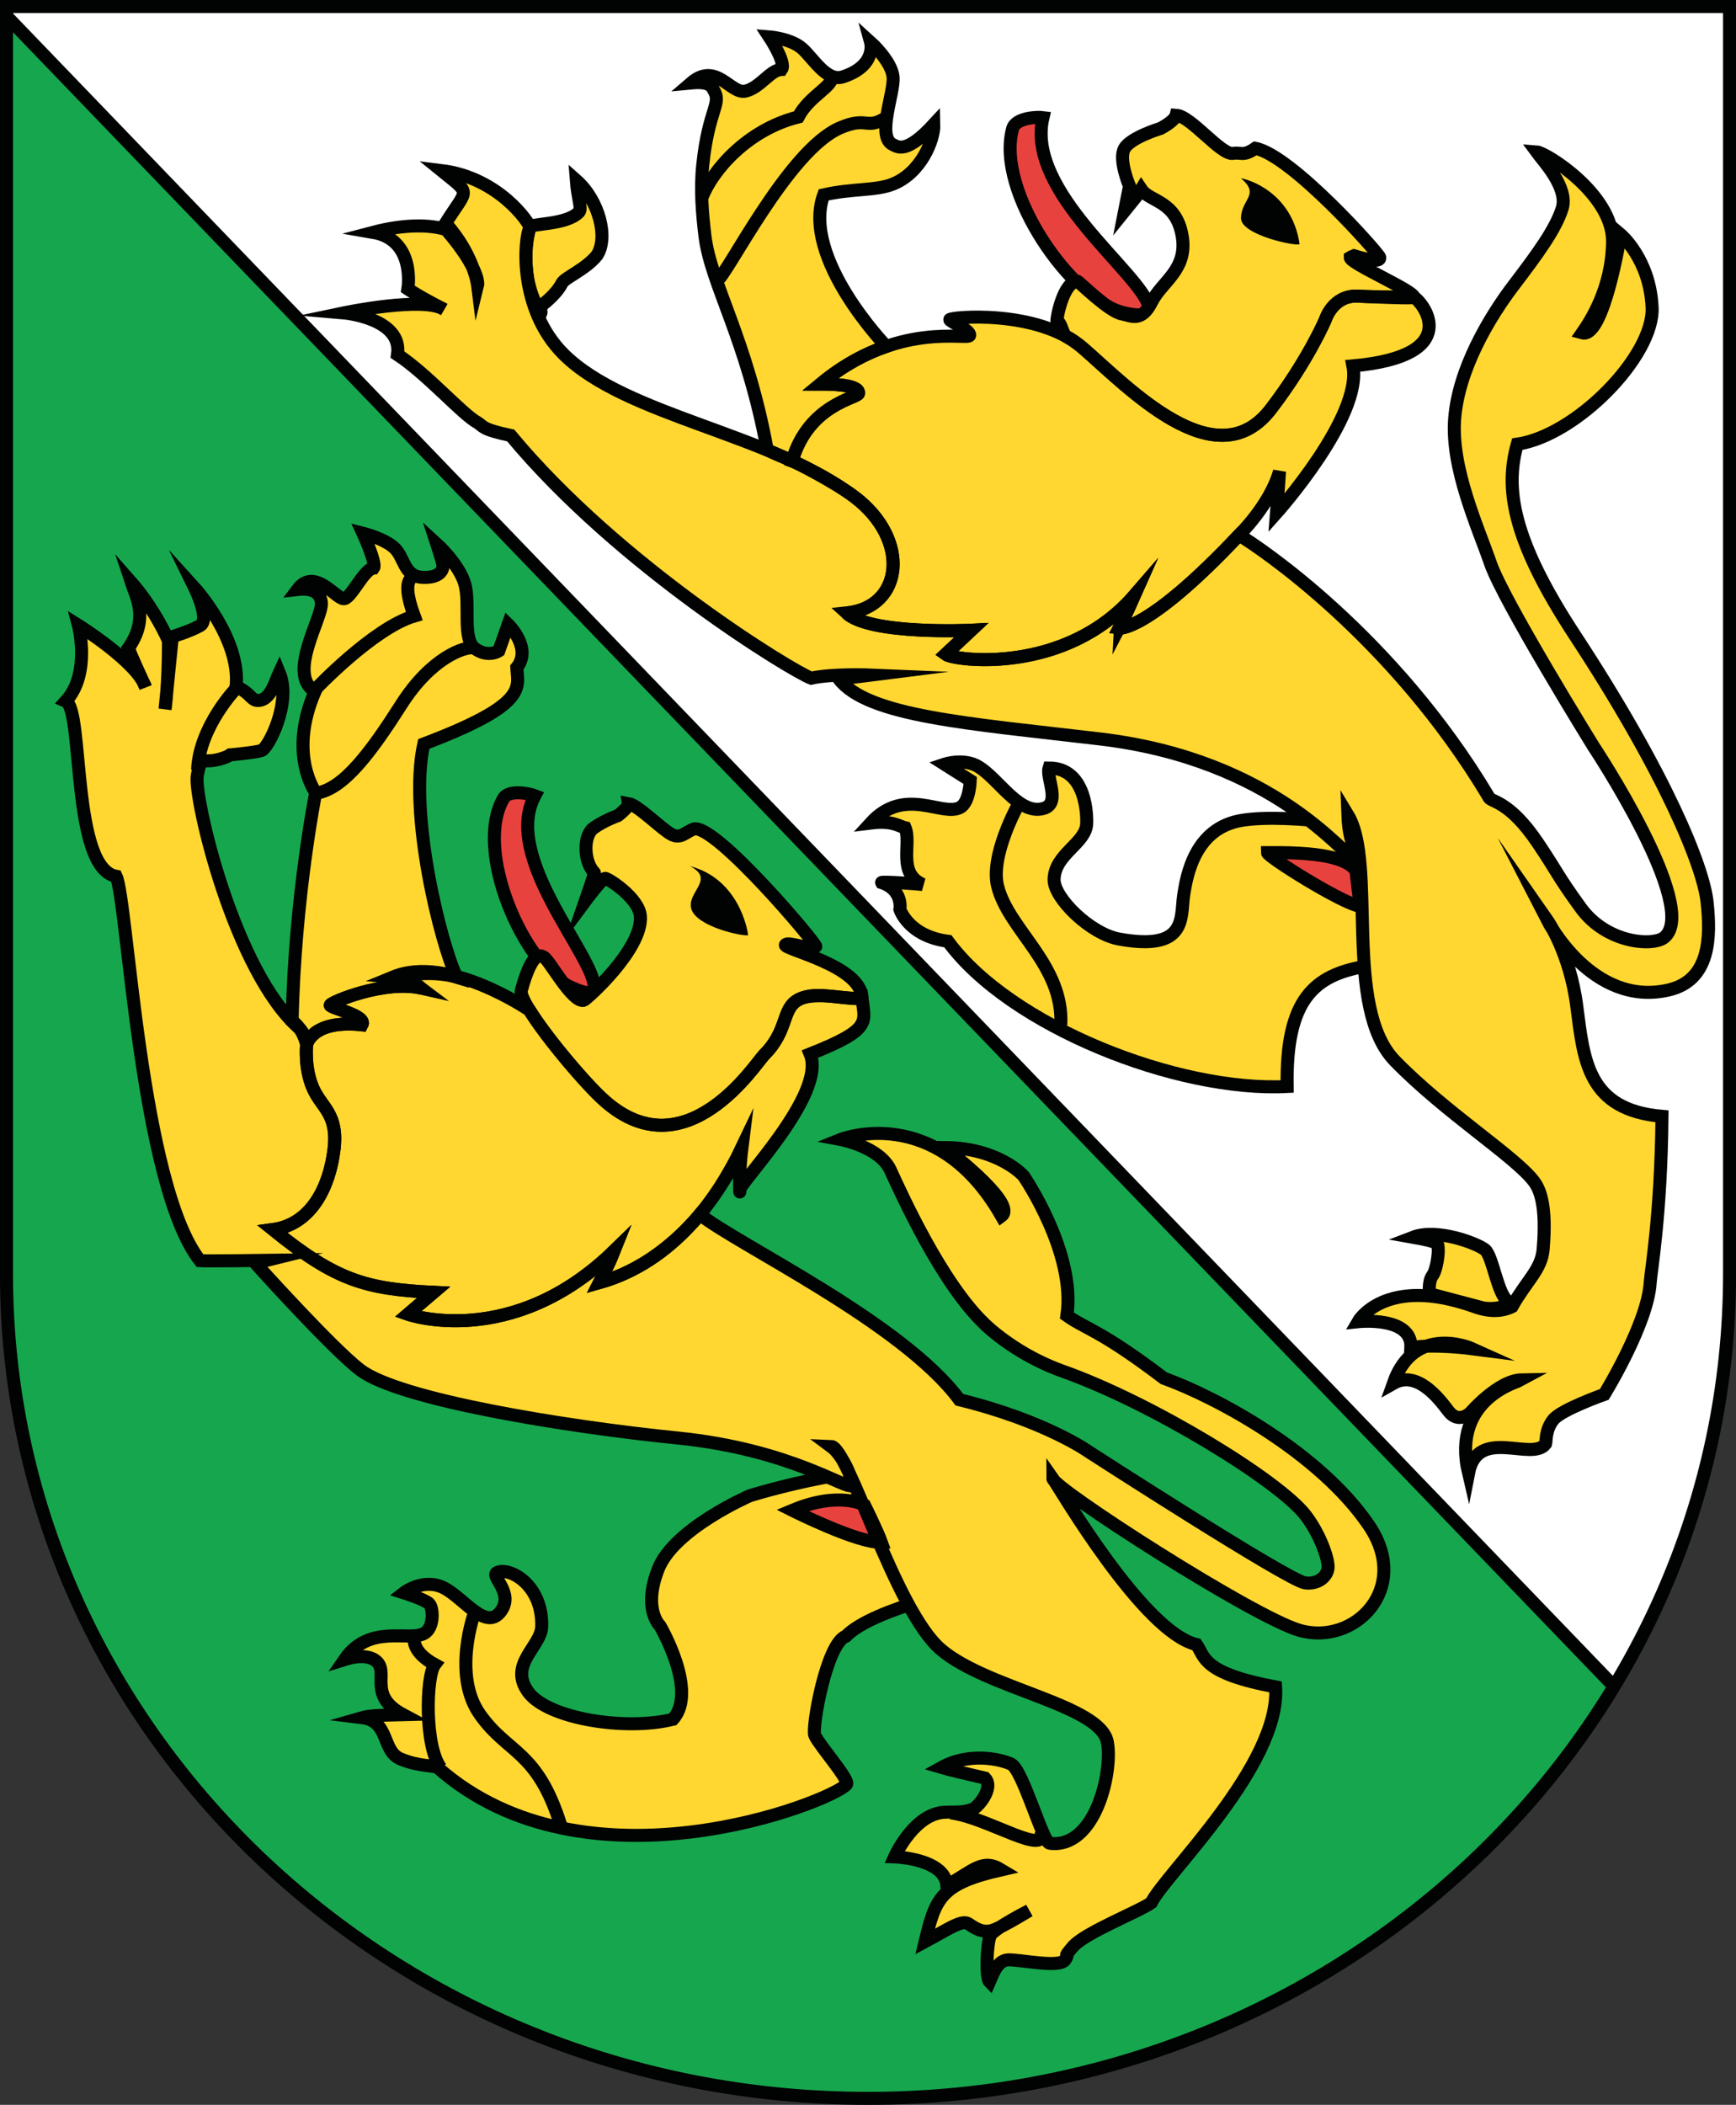 <?xml version="1.0" encoding="UTF-8"?>
<svg xmlns="http://www.w3.org/2000/svg" xmlns:xlink="http://www.w3.org/1999/xlink" version="1.1" id="Ebene_1" x="0px" y="0px" width="406.402px" height="492.691px" viewBox="-176.306 -213.897 406.402 492.691" xml:space="preserve">
<rect x="-176.306" y="-213.897" width="406.402" height="492.691" fill="#333333" stroke="none"/>
<g>
	<path fill="#FFFFFF" d="M26.772-212.377h201.816V84.271c0,106.586-90.297,193-201.68,193c-111.406,0-201.695-86.416-201.695-193   v-296.648H26.772z"></path>
	<path fill="#16A74E" d="M-174.787,84.271c0,106.586,90.289,193,201.695,193c74.484,0,139.5-38.643,174.453-96.104l-376.148-391.277   V84.271z"></path>
	<path fill="#E8423F" d="M-51.091-27.659c-1.176-0.457-6.078-1.512-7.328,0.625c-7.047,12.047,4.504,38.688,15.352,44.016   c5.84,2.84,5.914,0.832,5.898,0.184C-37.322,9.63-58.833-13.284-51.091-27.659"></path>
	<path fill="none" stroke="#010202" stroke-width="3.048" d="M-51.091-27.659c-1.176-0.457-6.078-1.512-7.328,0.625   c-7.047,12.047,4.504,38.688,15.352,44.016c5.84,2.84,5.914,0.832,5.898,0.184C-37.322,9.63-58.833-13.284-51.091-27.659z"></path>
	<path fill="#FFD730" d="M48.393,130.498c-19.262-3.75-49.18,5.719-49.18,5.719s-17.672,7.656-21.402,17.102   c-3.758,9.492,0.379,13.328,0.379,13.328s9.008,15.297,3.031,21.898c-11.074,2.758-29.336-0.141-33.879-6.391   c-4.707-6.438,3.031-10.688,3.168-15.281c0.293-9.75-7.426-13.984-10.387-12.719c-1.863,0.805,3.922,4.625,0.914,8.969   c-3.512,5.031-8.633-2.891-13.41-5.328c-4.773-2.453-9.391,1.148-9.391,1.148s4.809,1.508,5.887,2.508   c1.074,1.016,1.234,5.734-1.152,7c-3.605,1.953-12.832-2.344-18.629,6.109c4.879-1.523,6.848-0.094,7.277,0.25   c3.449,2.609-2.133,8.078,6.418,12.641c-6.137,0.148-8.168,0.297-9.57,0.703c6.488,0.789,4.531,7.844,9.035,9.688   c4.488,1.875,7.992,1.391,8.758,2.102c34.711,30.57,91.754,8.031,95.578,3.867c0.941-0.969-6.098-8.797-7.402-11.508   c-0.758-1.521,2.68-21.508,7.289-23.211c6.473-6.695,30.934-11.641,30.934-11.641S50.002,137.466,48.393,130.498"></path>
	<path fill="#FFD730" d="M48.393,130.498c-19.262-3.75-49.18,5.719-49.18,5.719s-17.672,7.656-21.402,17.102   c-3.758,9.492,0.379,13.328,0.379,13.328s9.008,15.297,3.031,21.898c-11.074,2.758-29.336-0.141-33.879-6.391   c-4.707-6.438,3.031-10.688,3.168-15.281c0.293-9.75-7.426-13.984-10.387-12.719c-1.863,0.805,3.922,4.625,0.914,8.969   c-3.512,5.031-8.633-2.891-13.41-5.328c-4.773-2.453-9.391,1.148-9.391,1.148s4.809,1.508,5.887,2.508   c1.074,1.016,1.234,5.734-1.152,7c-3.605,1.953-12.832-2.344-18.629,6.109c4.879-1.523,6.848-0.094,7.277,0.25   c3.449,2.609-2.133,8.078,6.418,12.641c-6.137,0.148-8.168,0.297-9.57,0.703c6.488,0.789,4.531,7.844,9.035,9.688   c4.488,1.875,7.992,1.391,8.758,2.102c34.711,30.57,91.754,8.031,95.578,3.867c0.941-0.969-6.098-8.797-7.402-11.508   c-0.758-1.521,2.68-21.508,7.289-23.211c6.473-6.695,30.934-11.641,30.934-11.641S50.002,137.466,48.393,130.498"></path>
	<path fill="none" stroke="#010202" stroke-width="3.048" stroke-miterlimit="17" d="M48.393,130.498   c-19.262-3.75-49.18,5.719-49.18,5.719s-17.672,7.656-21.402,17.102c-3.758,9.492,0.379,13.328,0.379,13.328   s9.008,15.297,3.031,21.898c-11.074,2.758-29.336-0.141-33.879-6.391c-4.707-6.438,3.031-10.688,3.168-15.281   c0.293-9.75-7.426-13.984-10.387-12.719c-1.863,0.805,3.922,4.625,0.914,8.969c-3.512,5.031-8.633-2.891-13.41-5.328   c-4.773-2.453-9.391,1.148-9.391,1.148s4.809,1.508,5.887,2.508c1.074,1.016,1.234,5.734-1.152,7   c-3.605,1.953-12.832-2.344-18.629,6.109c4.879-1.523,6.848-0.094,7.277,0.25c3.449,2.609-2.133,8.078,6.418,12.641   c-6.137,0.148-8.168,0.297-9.57,0.703c6.488,0.789,4.531,7.844,9.035,9.688c4.488,1.875,7.992,1.391,8.758,2.102   c34.711,30.57,91.754,8.031,95.578,3.867c0.941-0.969-6.098-8.797-7.402-11.508c-0.758-1.521,2.68-21.508,7.289-23.211   c6.473-6.695,30.934-11.641,30.934-11.641S50.002,137.466,48.393,130.498z"></path>
	<path fill="none" stroke="#010202" stroke-width="3.048" d="M-65.205,163.544c0,0-5.336,14.516,1.242,23.844   c6.574,9.328,13.344,8.297,18.879,25.781 M-79.314,169.576c0,0-0.754,3.117,4.781,6.148c-2.039,2.656-2.445,19.234,1.441,24.25"></path>
	<path fill="#FFD730" d="M-3.13,64.974c0-0.07,0-0.164-0.008-0.313c0,0.016-0.008,0.047-0.008,0.063   C-3.138,64.81-3.13,64.904-3.13,64.974 M-3.13,64.974C-3.107,65.154-3.107,65.154-3.13,64.974 M144.167,143.123   c-11.477-16.906-35.547-29.938-48-34.422C81.112,97.294,78.002,97.263,73.471,94.044c2.188-14.781-10.164-32.703-10.164-32.703   s-5.781-6.578-18.508-6.641c3.344,2.625,16.891,13.422,13.367,16.031c-15.383-26.828-37.68-17.906-37.68-17.906   s9.168,1.719,11.652,7.172c2.52,5.469,11.895,26.344,22.059,36.031c3.242,3.109,9.852,8.047,18.313,11.047   c20.781,7.359,50.555,25.578,56.82,33.719c3.273,4.234,5.375,10.078,5.273,12.188c-0.109,2.094-2.297,4.031-5.391,3.625   c-3.906-0.5-50.492-30.594-50.492-30.594s-10.047-7.266-30.438-12.281C34.932,95.654-4.189,77.154-12.466,70.357   c-0.059,0.078-0.121,0.156-0.168,0.219c4.367-5.25,7.68-10.922,10.039-15.938c-0.656,5.344-0.594,8.844-0.543,10.016   c0.086-1.906,20.344-22.438,16.504-31.855c14.664-5.801,12.801-7.457,12.121-13.082c-0.516,0.199-1.625,0.129-2.992,0   c0.973,0.066,1.973,0.082,2.992,0C25.467,12.212,7.061,8.279,7.573,7.279c0.504-0.984,5.961,1.438,7.113,0.391   C15.1,7.244-8.404-20.643-13.74-19.889c-2.063,0.656-3.152,2.543-5.457,1.246c-2.316-1.297-7.805-6.816-9.934-7.168   c0.137,0.785-2.488,2.816-2.488,2.816s-3.137,1.082-5.672,2.887c-2.543,1.816-2.367,7.969,0.145,10.488   c0.137,0.129-2.129,6.625-2.129,6.625s3.93-5.297,4.641-5.297c0.688,0,7.961,4.594,8.254,8.891   c0.547,7.766-12.809,19.605-13.305,19.688c-2.75,0.422-7.988-9.457-9.293-10.129c-0.504-0.25-2.563-2.184-5.281,7.785   c-0.199,0.766,0.574,2.453,1.922,4.637v-0.016c0,0-10.914-7.59-21.793-8.527c1.832,0.113,3.496,0.41,4.75,0.801   c-3.781-7.922-11.352-38.344-7.711-54.594c24.594-9.309,22.039-13.199,21.777-17.871c3.672-4.59-2.023-10.109-2.023-10.109   l-2.188,6.184c0,0-2.484,1.672-5.559-0.512c-3.07-2.168-1.086-10.434-2.391-15.105c-1.313-4.641-6.586-9.434-6.586-9.434   s1.207,3.707,1.434,4.809c0.199,1.113-0.496,3.266-4.832,3.031c-4.328-0.23-4.168-4.773-6.57-6.934   c-2.43-2.184-7.309-3.395-7.309-3.395s3.27,7.113,2.496,8.172c-2.211,0.23-5,6.598-6.777,7.148   c-1.762,0.523-6.953-7.605-11.031-2.148c5.039-0.578,5.504,2.172,5.598,3.117c0.313,3.479-8.16,16.801-1.504,20.77   c-6.406,14.816,0.168,23.672,0.168,23.672s-4.941,24.641-5.52,53.422c0.754,0.547,1.328,1.203,1.785,1.875   c-15.359-13.297-24.84-54.145-24-59.184c0.438-2.609,1.047-3.594,1.047-3.594s1.961,0.281,3.984-0.266   c2.047-0.543,2.664-1.063,2.664-1.063s5.816-0.527,7.352-1.016c1.52-0.488,7.098-11.113,4.16-18.234   c-0.816,1.754-1.902,5.836-4.273,6.426c-2.375,0.609-2.102-1.609-5.84-3.145c1.16-11.109-9.656-23.039-9.656-23.039   s3.633,7.422,1.227,8.758c-2.395,1.344-6.512,2.594-6.512,2.594l-1.25,12.855c0.191-2.672,0.395-6.656,0.395-11.902   c-1.465-3.344-4.602-9.008-8.73-13.703c1.922,3.063,4.219,8.438-0.664,15.422c0.176,0.473,0.52,1.504,3.402,7.785   c-3.273-5.754-15.105-13.145-15.105-13.145s2.977,11.313-2.953,17.785c4.203,1.855,1.234,39.063,11.785,40.965   c2.68,5.563,5.656,72.262,19.641,89.98c1.758,0.117,15.598-0.078,15.598-0.078l-2.652,0.656c0,0,17.973,20,24.566,25   c9.07,6.938,47.887,13.266,74.434,15.938c26.551,2.688,39.68,12.359,40.543,11.031c0.496-1.063-6.137-8.734-4.816-9.109   c2.809-0.781,14.922,38.438,25.828,47.625c10.922,9.234,37.281,12.906,38.906,21.625c1.313,6.828-2.766,25.078-13.516,23.672   c-1.602-0.234-6.313-17.266-9.016-18.531c-2.719-1.25-9.93-2.75-16.328,0.813c1.078,0.328,7.641,1.859,10.203,2.461   c2.219,2.281-1.609,6.836-2.938,7.328c-3.031,1.063-5.43,0.344-7.805,0.836c-6.461,1.391-10.414,10.281-10.414,10.281   s11.75,0.359,12.25,6.688c6.328-3.547,8.328-6.328,12.734-3.656c-14.289,3.25-15.422,6.734-17.836,16.805   c5.383-2.891,8.586-5.219,10.18-4.164c1.563,1.078,3.469,2.344,5.906,1.406c0.422-0.156,0.969-0.391,1.586-0.688   c-1.195,0.789-2.164,1.531-2.406,2.031c-0.789,1.688-1.18,9.82-0.164,10.844c0.477-1.047,1.625-5.078,4.313-5.156   c2.672-0.125,12.047,1.969,13.359,0c1.297-1.984-0.969,0.156,1.875-3.148c2.844-3.242,15.422-8.18,18.281-10.211   c3.328-6.719,30.328-32.313,29.125-50.531c-17.125-3.203-16.5-6.953-18.508-9.922c-11.773-2.719-30.039-33.5-33.203-38.25   c4.609,4.844,46.656,31.805,57.25,34.906C140.737,171.466,154.245,157.974,144.167,143.123 M17.803,19.251   c-2.711-0.164-5.504-0.125-7.301,0.906C12.62,18.958,15.124,18.998,17.803,19.251 M-36.009,86.341   c0.879-0.25,1.773-0.531,2.645-0.828C-34.236,85.81-35.123,86.091-36.009,86.341"></path>
	<path fill="none" stroke="#010202" stroke-width="3.048" d="M-102.212-28.249c6.41-0.984,12.824-9.707,19.855-20.738   c7.035-11.047,14.77-13.543,16.891-13.281 M-102.65-52.37c0,0,13.695-14.504,23.313-17.336c-3.664-9.898,0.512-9.266,0.512-9.266    M-120.978-52.827c0,0-8.633,8.906-9.074,19.145 M46.237,210.451c8.484,0.922,23.391,10.953,21.109,4 M45.799-24.315   c-0.797,2.441-0.734,2.754,3.398,6.984C41.69-2.737,47.081,7.951,47.081,7.951"></path>
	<path fill="#E8423F" d="M9.182,139.63c0,0,15.305,7.703,20.848,7.492c-0.992-2.742-3.969-8.727-3.969-8.727   S20.174,135.029,9.182,139.63"></path>
	<path fill="none" stroke="#010202" stroke-width="3.048" d="M9.182,139.63c0,0,15.305,7.703,20.848,7.492   c-0.992-2.742-3.969-8.727-3.969-8.727S20.174,135.029,9.182,139.63z"></path>
	<path fill="#FFD730" d="M150.065-18.729c-2.188-1.184-24.445-4.906-35.516-3.168c-11.078,1.719-13.063,12.766-13.797,17.832   c-0.688,5.031,0.813,12.855-15.047,9.98C78.963,4.701,70.393-3.69,70.456-8.018c0.094-5.984,7.438-8.41,7.641-13.082   c0.063-1.406,0.141-13.031-8.82-13.031c-0.766,2.473,3.297,9.047-2.18,9.641c-5.266,0.563-9.672-7.016-14.219-9.871   c-3.453-2.199-8.078-0.656-8.078-0.656l6.031,3.816c0,0-0.141,5.129-2.375,6.313c-4.266,2.246-12.984-5.098-20.953,3.641   c5.168-0.656,6.664,0.781,8.086,1.109c1.539,3.816-1.914,10.641,4.133,13.281c-1.25-0.16-9.805-0.754-9.645-0.457   c5.121,1.723,4.285,6.281,4.285,6.281s1.969,6.246,11.227,7.457c14.57,19.887,53.773,35.355,79.43,33.996   c-0.344-20.375,6.289-26.094,18.406-28.141C144.393,7.662,149.854-17.764,150.065-18.729"></path>
	<path fill="#FFD730" d="M-52.244-160.698c-0.254,0.984-3.145,10.613,2.551,20.262c0.105-0.27-0.055-1.805-0.055-1.805   s3.57-2.523,4.984-5.352c0.672-1.32,5.488-3.195,8.184-6.5c2.762-4.094,0.559-12.848-4.816-17.598   c0.313,4.168,1.367,6.664,0.656,7.406C-43.611-161.17-51.986-161.674-52.244-160.698"></path>
	<path fill="none" stroke="#010202" stroke-width="3.048" d="M-52.244-160.698c-0.254,0.984-3.145,10.613,2.551,20.262   c0.105-0.27-0.055-1.805-0.055-1.805s3.57-2.523,4.984-5.352c0.672-1.32,5.488-3.195,8.184-6.5   c2.762-4.094,0.559-12.848-4.816-17.598c0.313,4.168,1.367,6.664,0.656,7.406C-43.611-161.17-51.986-161.674-52.244-160.698z"></path>
	<path fill="#E8423F" d="M67.854-186.377c-1.266-0.168-6.398-0.008-7.102,2.605c-4.063,14.762,13.953,40.258,26.031,43.082   c6.516,1.504,6.086-0.688,5.922-1.344C90.706-150.084,63.737-168.94,67.854-186.377"></path>
	<path fill="none" stroke="#010202" stroke-width="3.048" d="M150.065-18.729c-2.188-1.184-24.445-4.906-35.516-3.168   c-11.078,1.719-13.063,12.766-13.797,17.832c-0.688,5.031,0.813,12.855-15.047,9.98C78.963,4.701,70.393-3.69,70.456-8.018   c0.094-5.984,7.438-8.41,7.641-13.082c0.063-1.406,0.141-13.031-8.82-13.031c-0.766,2.473,3.297,9.047-2.18,9.641   c-5.266,0.563-9.672-7.016-14.219-9.871c-3.453-2.199-8.078-0.656-8.078-0.656l6.031,3.816c0,0-0.141,5.129-2.375,6.313   c-4.266,2.246-12.984-5.098-20.953,3.641c5.168-0.656,6.664,0.781,8.086,1.109c1.539,3.816-1.914,10.641,4.133,13.281   c-1.25-0.16-9.805-0.754-9.645-0.457c5.121,1.723,4.285,6.281,4.285,6.281s1.969,6.246,11.227,7.457   c14.57,19.887,53.773,35.355,79.43,33.996c-0.344-20.375,6.289-26.094,18.406-28.141C144.393,7.662,149.854-17.764,150.065-18.729z    M67.854-186.377c-1.266-0.168-6.398-0.008-7.102,2.605c-4.063,14.762,13.953,40.258,26.031,43.082   c6.516,1.504,6.086-0.688,5.922-1.344C90.706-150.084,63.737-168.94,67.854-186.377z"></path>
	<g>
		<g>
			<g>
				<g>
					<defs>
						<rect id="SVGID_1_" x="-176.306" y="-213.897" width="406.402" height="492.691"></rect>
					</defs>
					<clipPath id="SVGID_2_">
						<use xlink:href="#SVGID_1_" overflow="visible"></use>
					</clipPath>
					<path clip-path="url(#SVGID_2_)" fill="#FFD730" d="M223.346-2.713c-0.859-8.266-9.609-29.953-30.938-62.457       c-15.063-22.93-16.313-34.688-13.516-44.77c13.844-2.008,32.079-20.695,31.579-32.008c-0.517-11.336-7.392-17.094-7.392-17.094       s-3.906,24.449-8.969,23.055c1.734-2.504,7.016-10.344,7.094-21.398c0.094-11.043-15.609-20.832-17.797-20.977       c1.453,2.008,7.555,8.367,6,13.277c-1.578,4.898-5.688,10.523-11.281,17.883c-5.672,7.422-13.016,19.664-13.891,31.375       c-0.891,11.602,5.516,25.473,8.406,33.848c3.094,8.879,24.094,42.77,24.094,42.77S221.82-1.459,213.329,5.51       c-2.578,2.129-13.508,1.488-19.625-7c-5.734-7.938-4.969-7.609-9.883-14.953c-6.969-10.438-11.328-9.672-11.609-10.934       c-22.461-37.625-53.82-58.543-58.445-61.281c0,0,7.25-7.063,9.461-14.895c-0.148,2.742-0.703,9.734-0.703,9.734       s20.211-22.633,17.883-34.43c26.133-2.344,16.508-14.816,14.313-16.059c0.148-1.488-14.938-7.91-14.938-9.32       c0,0,0.344-0.207,0.844-0.414c4.953,1.48,6.156,1.191,6.078,0.414c-0.063-0.766-20.594-23.91-29.141-25.559       c-2.859,1.992-3.344,0.848-5.188,1.199c-2.836,0.449-9.836-8.734-13.359-8.941c-0.359,1.406-3.625,3.086-3.625,3.086       s-7.078,2.129-8.484,4.734c-1.422,2.602,1.203,8.77,1.203,8.77l-1.148,5.84c0,0,3.773-4.648,3.969-5.008       c1.906,2.832,8,2.527,9.477,10.656c1.484,8.121-4.734,10.801-7.133,15.68c-2.422,4.855-4.898,3.105-6.945,2.758       c-3.039-0.535-10.133-7.637-10.398-7.637c-3.195,0-4.898,8.336-4.836,9.465c0.922-0.344,1.328,3.031,2.25,3.484       c0.406,0.195,1,0.563,1.656,1c-11.016-7.336-29.125-5.504-29-4.965c0.141,0.52,4.961,2.461,4.672,3.688       c-0.203,0.871-8.594-1.258-19.863,2.703c0.129-0.047,0.242-0.098,0.363-0.145c0,0-20.008-20.703-14.664-35.457       c6.75-1.527,12.094-0.926,16.094-2.48c6.664-2.582,9.805-10.367,9.703-14.031c-6.508,7.059-8.469,5.25-9.551,4.777       c-4.016-1.816,0.387-12.168,0-15.887c-0.367-3.715-5.254-8.105-5.254-8.105s1.512,5.504-6.512,8.105       c-3.785,1.215-6.906-4.336-9.547-6.672c-2.664-2.313-7.664-2.699-7.664-2.699s4.008,6.043,2.875,7.633       c-2.617,0.059-4.992,4.289-8.457,5.074c-3.465,0.789-6.824-6.992-12.73-1.906c4.418-0.422,4.801,0.848,5.25,1.586       c2.063,3.352-1.121,4.367-2.504,17.488c-0.625,5.719-0.105,11.773,0.504,16.734c1.367,11.273,9.801,24.074,14.582,50.105       c0.02,0.016,0.066,0.039,0.121,0.055c-17.727-7.25-37.512-12.25-47.785-22.496c-10.68-10.656-9.246-27.16-7.863-29.648       c0-0.871-7.16-11.672-20.742-13.336c7.152,5.809,6.238,3.984,0.984,12.336c3.504,3.887,5.391,7.73,6.406,10.488       c-1-2.078-2.832-4.992-6.273-8.992c-3.637-1.129-9.52-1.344-17.102,0.648c10.102,1.727,8.152,13.273,8.152,13.273       s2.598,1.742,7.75,4.398c-5.641-2.406-22.766,1.176-22.766,1.176s13.848,1.184,12.598,9.777       c6.984,4.605,15.113,13.945,18.754,15.918c1.391,0.832,0.742,1.52,7.742,3C-31.373-81.42,9.108-56.85,13.604-55.147       c5.121-1.109,14.121-0.734,14.121-0.734s-3.762,0.488-7.625,0.918c6.738,8.785,30.434,10.41,61.074,14.035       c41.109,4.836,57.344,27.766,59.719,28.141c0.734-1.984-1.375-3.125-1.641-10.344c6.875,11.328-1.234,44.969,11.016,57.563       c11.75,12.082,28.359,22.543,32.578,28.262c1.328,1.773,3.016,5.492,2.125,15.82c-0.375,4.75-3.875,7.359-7.297,13.438       c-2.203,1.094-5.047,1.344-8.688,0.031c-21.063-7.563-27.359,3.484-27.359,3.484s12.766-1.375,12.375,6.094       c1.078-0.195,2.328-0.289,3.625-0.328c-3,1.07-5.922,3.547-7.75,8.695c5.5-3.133,10.484,3.227,12.891,6.422       c2.391,3.211,5.156,0.461,5.156,0.461s6.563-7.625,12.031-7.719c-0.594,0.344-16.594,4.328-12.453,21.852       c2.125-11.07,14.844-2.578,18.047-6.867c0.188-0.789-0.078-3.172,1.734-5.563c1.75-2.391,12-6,12-6       s10.172-16.531,10.734-26.148c0.164-2.641,2.547-15.789,2.766-38.945c-17.438-1.516-18.313-13.102-19.93-25.711       c-1.117-8.672-3.922-14.902-5.594-17.965c3.297,5.109,12.836,17.391,27.07,14.109C224.081,15.564,224.213,5.517,223.346-2.713        M77.096-132.506c-0.258-0.25-0.57-0.48-0.852-0.711C76.542-132.971,76.838-132.737,77.096-132.506 M75.87-133.499       c-0.281-0.191-0.563-0.398-0.852-0.602C75.307-133.889,75.588-133.69,75.87-133.499"></path>
				</g>
			</g>
		</g>
		<g>
			<g>
				<g>
					<defs>
						<rect id="SVGID_3_" x="-176.306" y="-213.897" width="406.402" height="492.691"></rect>
					</defs>
					<clipPath id="SVGID_4_">
						<use xlink:href="#SVGID_3_" overflow="visible"></use>
					</clipPath>
					<path clip-path="url(#SVGID_4_)" fill="none" stroke="#010202" stroke-width="3.048" stroke-miterlimit="16" d="       M113.752-88.651c4.625,2.738,35.984,23.656,58.445,61.281c0.273,1.262,4.641,0.504,11.602,10.934       c4.922,7.344,4.164,7.016,9.891,14.953c6.109,8.488,17.046,9.129,19.625,7c8.484-6.969-16.592-44.719-16.592-44.719       s-20.984-33.891-24.086-42.77c-2.883-8.383-9.289-22.246-8.406-33.848c0.867-11.711,8.211-23.953,13.883-31.375       c5.594-7.359,9.711-12.984,11.281-17.879c1.563-4.914-4.539-11.273-6-13.281c2.188,0.145,17.891,9.934,17.805,20.977       c-0.086,11.055-5.359,18.887-7.102,21.398c5.07,1.395,8.969-23.055,8.969-23.055s6.875,5.758,7.391,17.094       c0.508,11.313-17.734,30-31.57,32.012c-2.805,10.078-1.539,21.836,13.508,44.766c21.33,32.504,30.08,54.184,30.938,62.457       c0.875,8.23,0.75,18.277-9.031,20.543c-17.859,4.129-28.344-16.281-28.344-16.281s5.25,7.516,6.875,20.145       c1.625,12.609,2.5,24.203,19.938,25.703c-0.22,23.172-2.608,36.313-2.767,38.953c-0.563,9.609-10.742,26.141-10.742,26.141       s-10.242,3.609-12,6c-1.82,2.391-1.539,4.789-1.734,5.563c-3.195,4.297-15.922-4.188-18.055,6.875       c-4.141-17.531,11.859-21.516,12.461-21.859c-5.477,0.094-12.031,7.719-12.031,7.719s-2.773,2.766-5.164-0.453       c-2.406-3.188-7.391-9.547-12.883-6.422c5-14.219,18.492-8.125,18.492-8.125s-9.117-1.188-14.367-0.234       c0.398-7.469-12.375-6.094-12.375-6.094s6.297-11.047,27.359-3.492c3.641,1.313,6.492,1.063,8.695-0.031       c3.422-6.086,6.914-8.695,7.289-13.445c0.891-10.328-0.805-14.047-2.125-15.813c-4.219-5.719-20.836-16.188-32.578-28.262       c-12.242-12.594-4.148-46.234-11.016-57.563c0.266,7.219,2.375,8.359,1.641,10.344c-2.375-0.375-18.609-23.297-59.727-28.145       C50.511-44.56,26.812-46.185,20.078-54.97c3.863-0.441,7.625-0.918,7.625-0.918s-9-0.379-14.121,0.734       c-4.496-1.703-44.977-26.273-70.328-56.809c-7-1.48-6.352-2.168-7.742-3c-3.641-1.977-11.77-11.313-18.754-15.918       c1.25-8.586-12.598-9.777-12.598-9.777s18.734-3.926,23.477-0.824c-5.613-2.848-8.461-4.758-8.461-4.758       s1.949-11.547-8.152-13.273c7.574-1.992,13.465-1.777,17.102-0.648c8.258,9.586,7.387,13.063,7.387,13.063       s-0.891-7.199-7.512-14.551c5.254-8.352,6.168-6.527-0.984-12.336c13.582,1.664,20.742,12.465,20.742,13.336       c-1.383,2.496-2.816,18.992,7.863,29.648c14.602,14.559,48.457,18.488,68.191,33.496c13.145,10.008,11.238,25.793-1.965,27.094       c5.574,5.188,29.203,4.043,29.203,4.043s-4.508,4.23-6,5.621c2.016,1.492,28,4.984,44.242-13.828       c-2.258,5.109-3.633,7.719-3.633,7.719S92.276-65.858,113.752-88.651z"></path>
				</g>
			</g>
		</g>
	</g>
	<path fill="none" stroke="#010202" stroke-width="3.048" stroke-miterlimit="9" d="M21.87-70.42   c5.574,5.188,29.211,4.043,29.211,4.043s-4.516,4.23-6,5.621c2.016,1.488,27.984,4.984,44.234-13.828   c-2.266,5.109-3.641,7.719-3.641,7.719s6.609,1,28.094-21.793c0,0,7.25-7.063,9.461-14.895c-0.148,2.742-0.703,9.734-0.703,9.734   s20.211-22.633,17.883-34.43c26.133-2.344,16.508-14.816,14.313-16.059c-0.688-0.137-7.438,0-13.195-0.27   c-5.789-0.273-7.563,5.504-7.563,5.504s-3.984,9.453-12.688,20.84c-12.867,16.957-33.539-5.09-44.164-14.273   c-10.586-9.176-31.227-7.145-31.094-6.566c0.148,0.521,4.961,2.461,4.672,3.688c-0.281,1.229-16.922-3.563-34.941,11.391   c0.816,0,9.242-0.113,8.93,2.176c-0.129,1.105-11.664,2.48-15.539,15.801c0.832,0.262,10.379,5.223,14.707,8.504   C36.971-87.506,35.081-71.721,21.87-70.42"></path>
	<path fill="none" stroke="#010202" stroke-width="3.048" d="M9.131-106.018c3.875-13.32,15.418-14.695,15.539-15.801   c0.309-2.289-8.121-2.176-8.93-2.176c5.406-4.48,10.695-7.184,15.441-8.832c0,0-20.008-20.703-14.664-35.457   c6.75-1.527,12.094-0.926,16.094-2.48c6.664-2.582,9.813-10.367,9.703-14.031c-6.5,7.059-8.469,5.25-9.551,4.777   c-4.016-1.816,0.379-12.168,0-15.887c-0.367-3.715-5.254-8.104-5.254-8.104s1.512,5.504-6.512,8.104   c-3.785,1.215-6.906-4.336-9.547-6.672c-2.664-2.313-7.664-2.699-7.664-2.699s4.008,6.043,2.875,7.633   c-2.617,0.059-4.992,4.289-8.457,5.074c-3.465,0.789-6.824-6.992-12.73-1.906c4.418-0.422,4.801,0.848,5.25,1.586   c2.063,3.352-1.121,4.367-2.504,17.488c-0.625,5.719-0.105,11.773,0.504,16.734c1.367,11.273,9.801,24.074,14.582,50.105   C3.893-108.217,9.131-106.018,9.131-106.018z"></path>
	<path fill="none" stroke="#010202" stroke-width="3.048" stroke-miterlimit="5" d="M154.721-144.299   c-0.016,0.281-7.445,0-13.203-0.27c-5.781-0.273-7.563,5.504-7.563,5.504s-3.984,9.453-12.688,20.84   c-12.875,16.957-33.547-5.09-44.156-14.273c-1.148-1-2.875-2.176-3.75-2.602c-0.922-0.453-1.328-3.828-2.25-3.484   c-0.078-1.129,1.625-9.465,4.828-9.465c0.266,0,7.359,7.102,10.391,7.637c2.047,0.348,4.531,2.105,6.953-2.758   c2.391-4.879,8.609-7.559,7.125-15.68c-1.477-8.121-7.57-7.824-9.477-10.656c-0.195,0.359-3.969,5.008-3.969,5.008l1.148-5.84   c0,0-2.625-6.168-1.203-8.77c1.406-2.605,8.484-4.734,8.484-4.734s3.266-1.68,3.625-3.086c3.516,0.207,10.516,9.391,13.359,8.941   c1.844-0.352,2.328,0.793,5.188-1.199c8.547,1.648,29.078,24.801,29.141,25.559c0.078,0.785-1.125,1.066-6.078-0.414   c-0.5,0.199-0.844,0.414-0.844,0.414C139.768-152.209,154.854-145.788,154.721-144.299z"></path>
	<path fill="#010202" d="M114.213-172.17c1.148,0.145,11.836,2.887,13.719,15.391c-0.422,0.688-13.719-2.063-13.719-6.023   C114.213-167.268,118.799-168.233,114.213-172.17"></path>
	<path fill="#E8423F" d="M120.393-14.331c8.328-0.047,18.344,0.344,20.813,4.41c0.047,1.688,0.625,5.484,0.906,8.164   C138.002-2.338,120.393-13.401,120.393-14.331"></path>
	<path fill="none" stroke="#010202" stroke-width="3.048" d="M-104.533,30.662c0,0,1.16-5.938,12.961-4.672   c1.227-2.199-7.559-3.938-7.414-4.609c0.168-0.688,12.688-5.934,21.262-3.984c-1.809-1.375-3.102-1.949-5.559-2.168   c4.328-1.781,10.582-1.406,13.895-0.391c-3.781-7.922-11.352-38.344-7.711-54.594c24.594-9.309,22.039-13.199,21.777-17.871   c3.672-4.59-2.023-10.109-2.023-10.109l-2.188,6.184c0,0-2.488,1.672-5.559-0.512c-3.07-2.168-1.086-10.434-2.391-15.105   c-1.313-4.641-6.586-9.434-6.586-9.434s1.207,3.707,1.434,4.809c0.199,1.113-0.496,3.266-4.832,3.031   c-4.328-0.23-4.168-4.773-6.57-6.934c-2.43-2.184-7.309-3.395-7.309-3.395s3.27,7.113,2.492,8.172c-2.207,0.23-5,6.598-6.773,7.148   c-1.762,0.523-6.953-7.605-11.031-2.148c5.039-0.578,5.504,2.172,5.598,3.117c0.313,3.479-8.16,16.801-1.504,20.77   c-6.406,14.816,0.168,23.672,0.168,23.672s-4.941,24.641-5.52,53.422C-105.189,27.044-104.533,30.662-104.533,30.662z    M18.42-196.209c0.594,2.52-5.199,4.574-7.855,9.688c-11.922,2.984-20.113,12.543-22.504,18.801 M-8.474-148.163   c2.27-1.129,16.574-30.457,28.758-35.777c6.609-2.879,6.082,0.656,10.984-2.52 M120.393-14.331   c8.328-0.047,18.344,0.344,20.813,4.41c0.047,1.688,0.625,5.484,0.906,8.164C138.002-2.338,120.393-13.401,120.393-14.331z"></path>
	<path fill="none" stroke="#010202" stroke-width="3.048" stroke-miterlimit="17" d="M-39.283-3.002c0,0,3.926-5.297,4.641-5.297   c0.688,0,7.961,4.594,8.254,8.887c0.547,7.77-12.809,19.609-13.305,19.691c-2.75,0.422-7.988-9.457-9.293-10.129   c-0.504-0.25-2.563-2.184-5.281,7.785c-0.816,3.031,13.855,20.906,19.625,25.953c18.992,16.641,35.238-8.89,37.199-10.859   c5.719-5.672,4.098-10.719,7.938-12.871c4.078-2.313,9.543-0.031,14.973-0.441C25.452,12.212,7.045,8.279,7.557,7.279   c0.504-0.984,5.961,1.438,7.113,0.391c0.414-0.426-23.09-28.313-28.426-27.559c-2.063,0.656-3.152,2.543-5.457,1.246   c-2.32-1.297-7.809-6.816-9.934-7.168c0.137,0.785-2.488,2.816-2.488,2.816s-3.137,1.082-5.672,2.887   c-2.547,1.816-2.367,7.969,0.145,10.488C-37.029-9.499-39.283-3.002-39.283-3.002z"></path>
	<path fill="none" stroke="#010202" stroke-width="3.048" stroke-miterlimit="7" d="M-52.345,22.564   c4.039,6.547,13.375,17.543,17.703,21.324C-15.65,60.529,0.596,35.005,2.557,33.037c5.719-5.672,4.098-10.719,7.938-12.871   c4.078-2.313,13.102,0.281,14.973-0.441c0.68,5.625,2.547,7.281-12.117,13.082c3.863,9.473-16.68,30.215-16.504,31.918   c0.176,1.711-0.426-2.242,0.551-10.078C-8.129,66.272-18.512,81.483-36.02,86.35c0.457-0.898,1.898-3.508,3.473-7.461   c-24,23.398-48.277,14.844-48.277,14.844s1.695-1.453,6.016-5.125c-15.953-0.766-22.855-2.781-37.602-14.688   c9.129-1.266,13.25-10.234,14.281-18.688c1.047-8.438-2.891-9.766-4.922-14.422c-2.063-4.672-1.488-10.164-1.488-10.164   s1.16-5.938,12.961-4.672c1.223-2.199-7.559-3.938-7.414-4.609c0.168-0.688,12.688-5.934,21.262-3.984   c-1.809-1.375-4.031-2.422-6.496-2.621C-71.412,9.486-52.345,22.564-52.345,22.564z"></path>
	<path fill="none" stroke="#010202" stroke-width="3.048" stroke-miterlimit="10" d="M-12.458,70.357   c-5.504,6.5-13.504,13.188-23.543,15.984c0.453-0.906,1.895-3.5,3.469-7.453c-24,23.391-48.277,14.836-48.277,14.836   s1.695-1.453,6.016-5.125c-15.953-0.773-22.855-2.789-37.602-14.695c9.129-1.258,13.25-10.227,14.281-18.688   c1.047-8.438-2.887-9.766-4.922-14.422c-2.063-4.672-1.488-10.156-1.488-10.156s-0.184-2.281-1.605-3.738   c-15.359-13.293-24.84-54.141-24-59.184c0.438-2.605,1.047-3.59,1.047-3.59s1.961,0.281,3.984-0.266   c2.047-0.543,2.664-1.063,2.664-1.063s5.816-0.527,7.352-1.016c1.52-0.488,7.098-11.113,4.16-18.234   c-0.816,1.754-1.902,5.832-4.273,6.426c-2.375,0.605-2.102-1.609-5.84-3.145c1.16-11.113-9.656-23.039-9.656-23.039   s3.633,7.422,1.227,8.758c-2.395,1.344-6.512,2.594-6.512,2.594l-1.695,16.969c0,0,0.813-5.457,0.813-16   c-1.461-3.344-4.598-9.008-8.727-13.703c1.113,3.398,4.215,8.438-0.664,15.422c0.184,0.488,0.559,1.625,4.016,9.129   c-1.902-5.855-15.719-14.488-15.719-14.488s2.977,11.313-2.953,17.781c4.199,1.859,1.234,39.066,11.785,40.969   c2.68,5.563,5.656,72.262,19.641,89.98c1.758,0.117,15.598-0.078,15.598-0.078l-2.656,0.656c0,0,17.977,20,24.57,25   c9.07,6.938,47.887,13.266,74.43,15.938c26.555,2.688,39.68,12.359,40.547,11.031c0.496-1.063-1.824-6.906-4.816-9.109   c4.16,0.125,14.922,38.438,25.828,47.625c10.922,9.234,37.281,12.906,38.906,21.625c1.313,6.828-2.766,25.078-13.516,23.672   c-1.609-0.234-6.313-17.266-9.016-18.531c-2.719-1.25-9.938-2.75-16.328,0.813c1.078,0.328,7.641,1.859,10.203,2.461   c2.219,2.273-1.609,6.836-2.938,7.328c-3.031,1.063-5.43,0.344-7.805,0.836c-6.461,1.391-10.414,10.281-10.414,10.281   s11.75,0.359,12.25,6.688c6.328-3.547,8.328-6.328,12.734-3.656c-14.297,3.25-15.422,6.734-17.836,16.797   c5.375-2.883,8.586-5.211,10.18-4.156c1.563,1.078,3.469,2.344,5.906,1.406c2.422-0.898,8.273-4.508,8.273-4.508   s-8.289,4.195-9.094,5.852c-0.789,1.688-1.18,9.82-0.164,10.845c0.477-1.048,1.625-5.079,4.313-5.157   c2.672-0.133,12.047,1.969,13.359,0c1.297-1.984-0.969,0.156,1.875-3.148c2.844-3.242,15.422-8.18,18.281-10.211   c3.328-6.719,30.328-32.313,29.125-50.531c-17.125-3.203-16.5-6.953-18.516-9.922c-12.453-2.891-32-36.563-33.633-38.859   c0,2.188,46.492,32.203,57.688,35.516c12.852,3.766,26.375-9.734,16.289-24.578c-11.469-16.906-35.539-29.938-48-34.422   c-15.048-11.41-18.165-11.441-22.688-14.66c2.188-14.781-10.164-32.703-10.164-32.703s-5.781-6.578-18.508-6.641   c3.344,2.625,16.891,13.422,13.359,16.031C42.784,43.904,20.487,52.826,20.487,52.826s9.168,1.719,11.652,7.172   c2.52,5.469,11.895,26.344,22.059,36.031c3.242,3.109,9.852,8.047,18.313,11.047c20.781,7.359,50.555,25.578,56.82,33.719   c3.273,4.234,5.375,10.078,5.273,12.188c-0.109,2.094-2.297,4.031-5.391,3.625c-3.906-0.5-50.492-30.594-50.492-30.594   s-10.047-7.266-30.438-12.281C34.932,95.662-4.177,77.154-12.458,70.357z"></path>
	<path fill="#010202" d="M-14.771-11.155C-3.38-8.17-1.314,3.662-1.162,5.005c-1.211,0.344-12.145-1.969-13.32-6.199   C-15.564-5.108-8.763-8.057-14.771-11.155"></path>
	<path fill="none" stroke="#010202" stroke-width="3.048" d="M62.127-25.659c0,0-6.75,12-4.867,19.281   C59.885,3.916,72.721,11.951,72.034,26.06"></path>
	<path fill="#FFD730" d="M158.331,88.927c0,0-0.328-2.852,0.703-4.234c1-1.375,1.469-5.18,1.344-6.359   c-0.117-1.164,0.555-1.477-5.906-2.625c5.609-2.164,14.938,1.414,16.828,2.891c1.859,1.422,2.953,10.648,5.5,12.18   c-1.156,2.188-5.781,1.508-5.781,1.508L158.331,88.927z"></path>
	<g>
		<g>
			<g>
				<g>
					<defs>
						<rect id="SVGID_5_" x="-176.306" y="-213.897" width="406.402" height="492.691"></rect>
					</defs>
					<clipPath id="SVGID_6_">
						<use xlink:href="#SVGID_5_" overflow="visible"></use>
					</clipPath>
					<path clip-path="url(#SVGID_6_)" fill="none" stroke="#010202" stroke-width="3.048" d="M158.331,88.927       c0,0-0.328-2.852,0.703-4.234c1-1.375,1.469-5.18,1.344-6.359c-0.117-1.164,0.555-1.477-5.906-2.625       c5.609-2.164,14.938,1.414,16.828,2.891c1.859,1.422,2.953,10.648,5.5,12.18c-1.156,2.188-5.781,1.508-5.781,1.508       L158.331,88.927z"></path>
				</g>
			</g>
		</g>
		<g>
			<g>
				<g>
					<defs>
						<rect id="SVGID_7_" x="-176.306" y="-213.897" width="406.402" height="492.691"></rect>
					</defs>
					<clipPath id="SVGID_8_">
						<use xlink:href="#SVGID_7_" overflow="visible"></use>
					</clipPath>
					
						<line clip-path="url(#SVGID_8_)" fill="none" stroke="#010202" stroke-width="3.048" stroke-miterlimit="7" x1="-174.548" y1="-209.881" x2="201.377" y2="180.669"></line>
				</g>
			</g>
		</g>
		<g>
			<g>
				<g>
					<defs>
						<rect id="SVGID_9_" x="-176.306" y="-213.897" width="406.402" height="492.691"></rect>
					</defs>
					<clipPath id="SVGID_10_">
						<use xlink:href="#SVGID_9_" overflow="visible"></use>
					</clipPath>
					<path clip-path="url(#SVGID_10_)" fill="none" stroke="#010202" stroke-width="3.048" d="M26.772-212.377h201.816V84.271       c0,106.586-90.297,193-201.68,193c-111.406,0-201.695-86.416-201.695-193v-296.648H26.772z"></path>
				</g>
			</g>
		</g>
	</g>
</g>
</svg>
